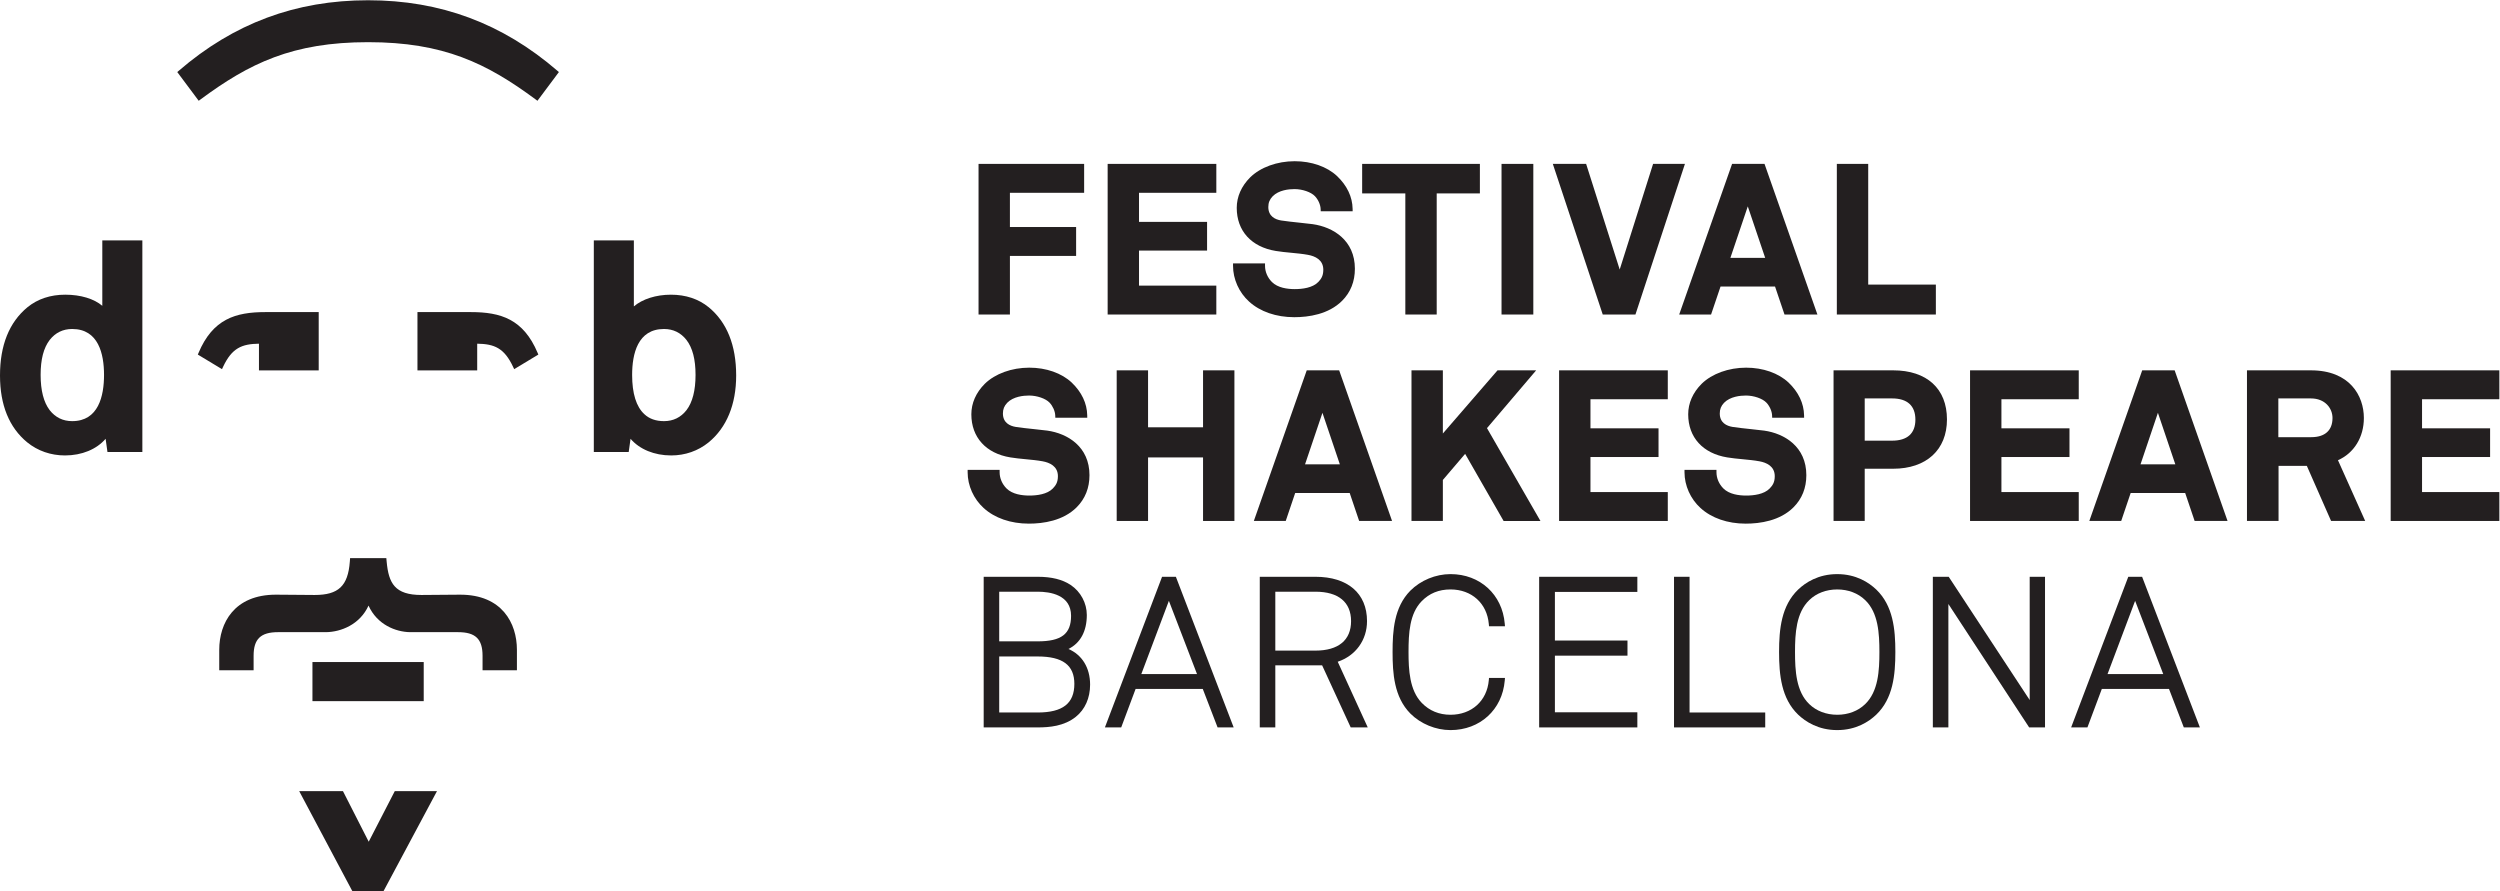 <?xml version="1.0" encoding="UTF-8" standalone="no"?>
<!-- Created with Inkscape (http://www.inkscape.org/) -->

<svg
   version="1.1"
   id="svg2"
   width="566.933"
   height="202.067"
   viewBox="0 0 566.933 202.067"
   sodipodi:docname="logo-horitzontal-vectorial.eps"
   xmlns:inkscape="http://www.inkscape.org/namespaces/inkscape"
   xmlns:sodipodi="http://sodipodi.sourceforge.net/DTD/sodipodi-0.dtd"
   xmlns="http://www.w3.org/2000/svg"
   xmlns:svg="http://www.w3.org/2000/svg">
  <defs
     id="defs6" />
  <sodipodi:namedview
     id="namedview4"
     pagecolor="#ffffff"
     bordercolor="#000000"
     borderopacity="0.25"
     inkscape:showpageshadow="2"
     inkscape:pageopacity="0.0"
     inkscape:pagecheckerboard="0"
     inkscape:deskcolor="#d1d1d1" />
  <g
     id="g8"
     inkscape:groupmode="layer"
     inkscape:label="ink_ext_XXXXXX"
     transform="matrix(1.333,0,0,-1.333,0,202.067)">
    <g
       id="g10"
       transform="scale(0.1)">
      <path
         d="m 782.949,504.211 c -7.543,0 -19.125,-0.121 -30.929,-0.242 l -2.082,-0.02 c -12.465,-0.14 -24.926,-0.269 -32.883,-0.269 -45.438,0 -55.887,19.914 -59.274,56.672 l -0.551,6.035 h -61.648 l -0.461,-6.141 c -3.129,-41.23 -19.34,-56.566 -59.793,-56.566 -7.957,0 -20.422,0.129 -32.883,0.269 l -2.09,0.02 c -11.8,0.121 -23.378,0.242 -30.921,0.242 -71.114,0 -96.45,-48.449 -96.45,-93.789 v -34.801 h 58.461 v 24.699 c 0,28.5 12.078,40.121 41.707,40.121 l 81.95,0.008 c 24.668,0.422 57.007,12.672 71.855,45.172 14.668,-32.512 46.301,-44.762 70.441,-45.18 h 81.832 c 29.622,0 41.708,-11.621 41.708,-40.121 v -24.699 h 58.46 v 34.801 c 0,45.34 -25.335,93.789 -96.449,93.789"
         style="fill:#231f20;fill-opacity:1;fill-rule:nonzero;stroke:none"
         id="path12" />
      <path
         d="m 176.98,878.055 c 0,-35.867 -9.398,-78.625 -54.183,-78.625 -15.703,0 -28.594,6.289 -38.274,18.668 -10.23,13.375 -15.418,33.547 -15.418,59.957 0,26.457 5.039,45.91 15.387,59.441 9.707,12.406 22.598,18.695 38.305,18.695 44.785,0 54.183,-42.488 54.183,-78.136 z m -2.933,117.562 c -14.067,11.973 -36.84,18.933 -62.984,18.933 -25.247,0 -46.883,-7.18 -64.317,-21.339 C 15.73,967.695 0,928.625 0,877.074 0,826.887 15.566,788.637 46.273,763.387 c 17.949,-14.598 40.191,-22.313 64.309,-22.313 28.672,0 53.813,10.453 69.086,28.332 l 3.145,-22.457 H 242.18 V 1106.95 H 174.047 V 995.617"
         style="fill:#231f20;fill-opacity:1;fill-rule:nonzero;stroke:none"
         id="path14" />
      <path
         d="m 1183.28,878.055 c 0,-26.41 -5.19,-46.582 -15.39,-59.93 -9.71,-12.406 -22.6,-18.695 -38.31,-18.695 -13.8,0 -25,3.957 -33.32,11.789 -13.85,12.691 -20.86,35.179 -20.86,66.836 0,35.648 9.39,78.136 54.18,78.136 15.7,0 28.59,-6.285 38.3,-18.675 10.36,-13.567 15.4,-33.008 15.4,-59.461 z m 22.34,115.168 c -17.42,14.147 -39.05,21.327 -64.31,21.327 -25.28,0 -48.5,-7.49 -62.98,-19.929 v 112.329 h -68.12 V 746.949 h 59.36 l 3.14,22.457 c 15.27,-17.879 40.42,-28.332 69.09,-28.332 23.81,0 45.87,7.715 63.82,22.313 l 0.01,0.008 c 30.59,25.152 46.75,64.46 46.75,113.679 0,51.551 -15.73,90.621 -46.76,116.149"
         style="fill:#231f20;fill-opacity:1;fill-rule:nonzero;stroke:none"
         id="path16" />
      <path
         d="M 720.836,389.602 H 531.547 V 323.07 h 189.289 v 66.532"
         style="fill:#231f20;fill-opacity:1;fill-rule:nonzero;stroke:none"
         id="path18" />
      <path
         d="m 801.039,984.941 h -90.848 v -99.207 h 101.633 v 45.461 c 29.145,-0.461 46.074,-7.218 61.242,-39.797 l 1.645,-3.535 41.125,24.813 -1.18,2.789 c -24.246,57.656 -62.953,69.476 -113.617,69.476"
         style="fill:#231f20;fill-opacity:1;fill-rule:nonzero;stroke:none"
         id="path20" />
      <path
         d="m 542.191,885.734 v 99.207 h -90.847 c -50.668,0 -89.379,-11.82 -113.617,-69.476 l -1.18,-2.789 41.125,-24.813 1.644,3.535 c 15.164,32.579 32.102,39.336 61.243,39.797 v -45.461 h 101.632"
         style="fill:#231f20;fill-opacity:1;fill-rule:nonzero;stroke:none"
         id="path22" />
      <path
         d="m 626.191,1515.45 c -123.14,0 -228.515,-39.26 -322.144,-120.02 l -2.477,-2.13 36.489,-48.86 2.8,2.08 c 83.45,61.83 156.883,97.62 285.332,97.62 128.45,0 201.883,-35.79 285.329,-97.62 l 2.804,-2.08 36.481,48.86 -2.469,2.13 c -93.629,80.76 -199.004,120.02 -322.145,120.02"
         style="fill:#231f20;fill-opacity:1;fill-rule:nonzero;stroke:none"
         id="path24" />
      <path
         d="M 627.266,83.941 583.457,169.969 H 509.004 L 599.336,0 h 53.199 l 90.86,169.969 H 671.602 L 627.266,83.941"
         style="fill:#231f20;fill-opacity:1;fill-rule:nonzero;stroke:none"
         id="path26" />
      <path
         d="m 1718.08,1080.51 h 112.64 v 49.17 h -112.64 v 58.21 h 126.28 v 49.18 H 1664.72 V 980.813 h 53.36 v 99.697"
         style="fill:#231f20;fill-opacity:1;fill-rule:nonzero;stroke:none"
         id="path28" />
      <path
         d="m 2069.25,1029.98 h -131.53 v 59.62 h 115.79 v 48.82 h -115.79 v 49.47 h 131.53 v 49.18 H 1884.36 V 980.813 h 184.89 v 49.167"
         style="fill:#231f20;fill-opacity:1;fill-rule:nonzero;stroke:none"
         id="path30" />
      <path
         d="m 2283.13,1004.06 c 14.5,14.49 21.84,32.89 21.84,54.68 0,48.4 -37.06,70.88 -71.8,75.8 -6.73,0.88 -14.5,1.69 -22.42,2.53 -10.95,1.15 -22.26,2.34 -31.31,3.75 -9.91,1.65 -21.74,6.96 -21.74,22.87 0,7.29 2.17,12.72 7.24,18.12 10.42,10.78 27.82,12.39 37.27,12.39 13.48,0 28.11,-5.06 34.77,-12.01 5.62,-5.93 9.44,-14.5 9.73,-21.82 l 0.16,-3.95 h 54.31 l -0.07,4.19 c -0.33,20.3 -9.48,39.57 -26.47,55.75 -17.12,16.05 -43.39,25.26 -72.09,25.26 -29.83,0 -58.1,-10.25 -75.67,-27.45 -14.98,-14.97 -22.9,-32.92 -22.9,-51.89 0,-39.12 24.84,-66.53 66.4,-73.32 7.91,-1.34 17.11,-2.23 26.02,-3.07 9.91,-0.96 20.14,-1.94 28.85,-3.57 11.86,-2.16 26,-8.3 26,-25.33 0,-10.86 -3.93,-15.92 -8.63,-20.92 -9.6,-9.94 -27.08,-12.03 -40.07,-12.03 -12.14,0 -28.71,2.09 -38.71,12.09 -7.45,7.45 -11.73,17.48 -11.73,27.51 v 4.12 h -54.42 v -4.12 c 0,-22.62 10.18,-45.34 27.23,-60.75 18.78,-17.171 46.11,-26.624 76.94,-26.624 24.39,0 58.29,4.824 81.27,27.794"
         style="fill:#231f20;fill-opacity:1;fill-rule:nonzero;stroke:none"
         id="path32" />
      <path
         d="m 2390.79,980.813 h 53.36 v 206.037 h 73.46 v 50.22 h -200.28 v -50.22 h 73.46 V 980.813"
         style="fill:#231f20;fill-opacity:1;fill-rule:nonzero;stroke:none"
         id="path34" />
      <path
         d="m 2608.52,1237.07 h -54.08 V 980.813 h 54.08 v 256.257"
         style="fill:#231f20;fill-opacity:1;fill-rule:nonzero;stroke:none"
         id="path36" />
      <path
         d="m 2782.26,980.813 84.2,256.257 h -54.17 l -56.81,-179.73 -57.14,179.73 h -56.65 l 84.93,-256.257 h 55.64"
         style="fill:#231f20;fill-opacity:1;fill-rule:nonzero;stroke:none"
         id="path38" />
      <path
         d="m 2943.79,1077.21 29.59,87.59 29.58,-87.59 z m -32.87,-96.397 16.09,47.577 h 92.74 l 16.09,-47.577 h 55.99 l -89.99,256.257 h -55.17 l -89.99,-256.257 h 54.24"
         style="fill:#231f20;fill-opacity:1;fill-rule:nonzero;stroke:none"
         id="path40" />
      <path
         d="m 3293.33,1031.73 h -115.08 v 205.34 h -53.38 V 980.813 h 168.46 v 50.917"
         style="fill:#231f20;fill-opacity:1;fill-rule:nonzero;stroke:none"
         id="path42" />
      <path
         d="m 1831.61,652.844 c 14.49,14.492 21.84,32.898 21.84,54.687 0,48.395 -37.06,70.879 -71.79,75.793 -6.74,0.879 -14.52,1.699 -22.45,2.531 -10.94,1.153 -22.25,2.34 -31.28,3.747 -9.92,1.656 -21.74,6.961 -21.74,22.871 0,7.289 2.18,12.726 7.23,18.121 10.42,10.777 27.82,12.39 37.27,12.39 13.49,0 28.12,-5.058 34.78,-12.004 5.61,-5.949 9.43,-14.507 9.73,-21.824 l 0.15,-3.957 h 54.33 l -0.07,4.196 c -0.35,20.304 -9.5,39.578 -26.49,55.757 -17.12,16.043 -43.39,25.25 -72.08,25.25 -29.83,0 -58.11,-10.25 -75.68,-27.441 -14.97,-14.981 -22.89,-32.926 -22.89,-51.891 0,-39.121 24.83,-66.539 66.39,-73.324 7.91,-1.34 17.12,-2.226 26.02,-3.078 9.91,-0.945 20.15,-1.934 28.86,-3.555 11.86,-2.168 26,-8.308 26,-25.332 0,-10.867 -3.93,-15.918 -8.64,-20.926 -9.6,-9.941 -27.08,-12.031 -40.06,-12.031 -12.15,0 -28.72,2.098 -38.71,12.09 -7.46,7.461 -11.74,17.488 -11.74,27.508 v 4.121 h -54.42 v -4.121 c 0,-22.617 10.19,-45.332 27.23,-60.762 18.78,-17.156 46.11,-26.609 76.94,-26.609 24.4,0 58.3,4.824 81.27,27.793"
         style="fill:#231f20;fill-opacity:1;fill-rule:nonzero;stroke:none"
         id="path44" />
      <path
         d="m 2046.65,788.957 h -93.55 v 96.898 h -53.36 V 629.602 h 53.36 v 108.093 h 93.55 V 629.602 h 53.36 v 256.253 h -53.36 v -96.898"
         style="fill:#231f20;fill-opacity:1;fill-rule:nonzero;stroke:none"
         id="path46" />
      <path
         d="m 2279.36,725.996 h -59.18 l 29.59,87.59 z m -56.3,159.859 -90,-256.253 h 54.25 l 16.09,47.566 h 92.73 l 16.09,-47.566 h 55.99 l -90,256.253 h -55.15"
         style="fill:#231f20;fill-opacity:1;fill-rule:nonzero;stroke:none"
         id="path48" />
      <path
         d="m 2454.63,885.855 h -53.37 V 629.602 h 53.37 v 69.765 l 37.89,44.414 65.44,-114.179 h 62.68 l -90.95,157.929 83.65,98.324 h -65.71 l -93,-107.453 v 107.453"
         style="fill:#231f20;fill-opacity:1;fill-rule:nonzero;stroke:none"
         id="path50" />
      <path
         d="m 2652.37,629.602 h 184.91 v 49.168 h -131.54 v 59.621 h 115.78 v 48.816 h -115.78 v 49.477 h 131.54 v 49.171 H 2652.37 V 629.602"
         style="fill:#231f20;fill-opacity:1;fill-rule:nonzero;stroke:none"
         id="path52" />
      <path
         d="m 2865.72,716.543 v -4.121 c 0,-22.617 10.18,-45.332 27.22,-60.75 18.78,-17.168 46.1,-26.621 76.93,-26.621 24.41,0 58.31,4.824 81.27,27.793 14.5,14.5 21.86,32.898 21.86,54.687 0,48.395 -37.07,70.879 -71.81,75.793 -6.74,0.879 -14.51,1.699 -22.44,2.531 -10.94,1.153 -22.25,2.344 -31.28,3.747 -9.92,1.656 -21.74,6.961 -21.74,22.871 0,7.289 2.18,12.718 7.24,18.121 10.42,10.777 27.82,12.39 37.25,12.39 13.5,0 28.13,-5.058 34.79,-12.004 5.62,-5.957 9.43,-14.519 9.73,-21.82 l 0.14,-3.961 h 54.34 l -0.07,4.196 c -0.35,20.296 -9.5,39.578 -26.49,55.757 -17.12,16.043 -43.39,25.25 -72.07,25.25 -29.84,0 -58.12,-10.25 -75.69,-27.441 -14.97,-14.981 -22.88,-32.922 -22.88,-51.891 0,-39.125 24.83,-66.539 66.39,-73.324 7.91,-1.34 17.11,-2.226 26.01,-3.078 9.92,-0.945 20.16,-1.934 28.86,-3.555 11.86,-2.168 26,-8.308 26,-25.332 0,-10.867 -3.93,-15.918 -8.65,-20.926 -9.58,-9.941 -27.07,-12.031 -40.04,-12.031 -12.16,0 -28.73,2.098 -38.71,12.09 -7.47,7.461 -11.75,17.488 -11.75,27.508 v 4.121 h -54.41"
         style="fill:#231f20;fill-opacity:1;fill-rule:nonzero;stroke:none"
         id="path54" />
      <path
         d="m 3172.29,838.082 h 46.62 c 25.9,0 39.6,-12.488 39.6,-36.109 0,-23.387 -13.7,-35.75 -39.6,-35.75 h -46.62 z m 48.35,47.773 H 3119.28 V 629.602 h 53.01 v 88.847 h 48.35 c 56.49,0 91.58,32.145 91.58,83.879 0,52.301 -34.23,83.527 -91.58,83.527"
         style="fill:#231f20;fill-opacity:1;fill-rule:nonzero;stroke:none"
         id="path56" />
      <path
         d="m 3536.41,678.77 h -131.54 v 59.621 h 115.78 v 48.816 h -115.78 v 49.477 h 131.54 v 49.171 H 3351.5 V 629.602 h 184.91 v 49.168"
         style="fill:#231f20;fill-opacity:1;fill-rule:nonzero;stroke:none"
         id="path58" />
      <path
         d="m 3700.69,725.996 h -59.17 l 29.58,87.59 z m -56.3,159.859 -89.99,-256.253 h 54.25 l 16.09,47.566 h 92.74 l 16.08,-47.566 h 56 l -90,256.253 h -55.17"
         style="fill:#231f20;fill-opacity:1;fill-rule:nonzero;stroke:none"
         id="path60" />
      <path
         d="m 3875.97,838.082 h 55.35 c 24.16,0 36.8,-16.754 36.8,-33.305 0,-21.027 -12.83,-32.609 -36.11,-32.609 h -56.04 z m 145.51,-33.305 c 0,37.403 -23.61,81.078 -90.16,81.078 H 3822.6 V 629.602 h 53.72 v 93.75 h 48.11 l 41.27,-93.75 h 58.03 l -46.33,103.347 c 27.31,12.031 44.08,39.149 44.08,71.828"
         style="fill:#231f20;fill-opacity:1;fill-rule:nonzero;stroke:none"
         id="path62" />
      <path
         d="m 4251.97,836.684 v 49.171 h -184.9 V 629.602 h 184.9 v 49.168 h -131.53 v 59.621 h 115.78 v 48.816 h -115.78 v 49.477 h 131.53"
         style="fill:#231f20;fill-opacity:1;fill-rule:nonzero;stroke:none"
         id="path64" />
      <path
         d="m 1699.89,399.07 h 65.49 c 42.54,0 62.34,-14.808 62.34,-46.609 0,-33.223 -19.8,-48.691 -62.34,-48.691 h -65.49 z m 65.49,25.731 h -65.49 v 84.461 h 65.49 c 21.19,0 56.75,-5.332 56.75,-41.012 0,-30.859 -16.45,-43.449 -56.75,-43.449 z m 52.26,-12.973 c 20.27,9.942 31.27,30.063 31.27,57.82 0,20.204 -10.49,39.75 -27.38,51.008 -14.11,9.414 -32.48,13.985 -56.15,13.985 h -91.92 v -256.25 h 91.92 c 19.74,0 44.95,2.05 64.85,18.05 15.65,12.528 24.27,31.93 24.27,54.629 0,28.758 -13.56,50.719 -36.86,60.758"
         style="fill:#231f20;fill-opacity:1;fill-rule:nonzero;stroke:none"
         id="path66" />
      <path
         d="m 2036.38,369.18 h -94.73 l 46.89,124.558 z m -59.45,165.461 -97.23,-256.25 h 27.72 l 24.48,65.41 h 114.3 l 25.19,-65.41 h 27.36 l -98.32,256.25 h -23.5"
         style="fill:#231f20;fill-opacity:1;fill-rule:nonzero;stroke:none"
         id="path68" />
      <path
         d="m 2169.59,509.262 h 68.29 c 39.06,0 60.59,-17.793 60.59,-50.102 0,-32.308 -21.53,-50.109 -60.59,-50.109 h -68.29 z m 156.02,-50.102 c 0,47.27 -32.8,75.481 -87.73,75.481 h -94.73 v -256.25 h 26.44 V 384.02 h 79.64 l 48.62,-105.629 h 29.01 l -51.09,111.718 c 30.43,10.172 49.84,36.789 49.84,69.051"
         style="fill:#231f20;fill-opacity:1;fill-rule:nonzero;stroke:none"
         id="path70" />
      <path
         d="m 2467.65,513.109 c 35.95,0 62.14,-23.66 65.15,-58.847 l 0.33,-3.774 h 27.15 l -0.37,4.461 c -4.18,49.602 -42.12,84.242 -92.26,84.242 -25.16,0 -50.71,-10.519 -68.34,-28.16 -27.89,-28.261 -30.23,-68.679 -30.23,-104.34 0,-35.839 2.34,-76.441 30.25,-104.711 17.61,-17.621 43.16,-28.14 68.32,-28.14 50.14,0 88.08,34.64 92.26,84.238 l 0.37,4.461 h -27.15 l -0.33,-3.769 c -3.01,-35.2 -29.2,-58.848 -65.15,-58.848 -19.4,0 -35.82,6.758 -48.81,20.09 -20.88,21.519 -22.62,56.027 -22.62,86.679 0,32.059 1.72,65.149 22.26,86.321 13.17,13.519 29.25,20.097 49.17,20.097"
         style="fill:#231f20;fill-opacity:1;fill-rule:nonzero;stroke:none"
         id="path72" />
      <path
         d="m 2618.45,278.391 h 167.05 v 25.73 h -140.27 v 96.348 h 123.48 v 25.73 h -123.48 v 82.711 h 140.27 v 25.731 h -167.05 v -256.25"
         style="fill:#231f20;fill-opacity:1;fill-rule:nonzero;stroke:none"
         id="path74" />
      <path
         d="m 2874.32,534.641 h -26.44 v -256.25 h 155.17 v 25.379 h -128.73 v 230.871"
         style="fill:#231f20;fill-opacity:1;fill-rule:nonzero;stroke:none"
         id="path76" />
      <path
         d="m 3125.52,299.922 c -18.64,0 -35.52,6.418 -47.53,18.098 -22.39,21.421 -24.27,57 -24.27,88.671 0,31.489 1.88,66.879 24.3,88.34 11.98,11.66 28.85,18.078 47.5,18.078 18.65,0 35.52,-6.418 47.49,-18.078 l 0.03,-0.019 c 22.38,-21.442 24.25,-56.832 24.25,-88.321 0,-31.671 -1.87,-67.25 -24.28,-88.703 -11.97,-11.648 -28.84,-18.066 -47.49,-18.066 z m 0,239.269 c -32.18,0 -53.94,-14.316 -66.54,-26.351 -28.46,-27.399 -32.38,-67.199 -32.38,-106.149 0,-39.132 3.92,-79.113 32.39,-106.531 12.59,-12 34.35,-26.32 66.53,-26.32 32.17,0 53.91,14.32 66.5,26.32 l 0.01,0.02 c 28.48,27.398 32.4,67.379 32.4,106.511 0,38.95 -3.92,78.75 -32.41,106.168 -12.59,12.016 -34.33,26.332 -66.5,26.332"
         style="fill:#231f20;fill-opacity:1;fill-rule:nonzero;stroke:none"
         id="path78" />
      <path
         d="m 3452.96,324.969 -137.77,209.672 h -26.99 v -256.25 h 26.43 v 209.968 l 137.42,-209.968 h 26.98 v 256.25 h -26.07 V 324.969"
         style="fill:#231f20;fill-opacity:1;fill-rule:nonzero;stroke:none"
         id="path80" />
      <path
         d="m 3680.15,369.18 h -94.74 l 46.9,124.558 z m -59.46,165.461 -97.22,-256.25 h 27.72 l 24.48,65.41 h 114.3 l 25.19,-65.41 h 27.36 l -98.31,256.25 h -23.52"
         style="fill:#231f20;fill-opacity:1;fill-rule:nonzero;stroke:none"
         id="path82" />
    </g>
  </g>
</svg>

